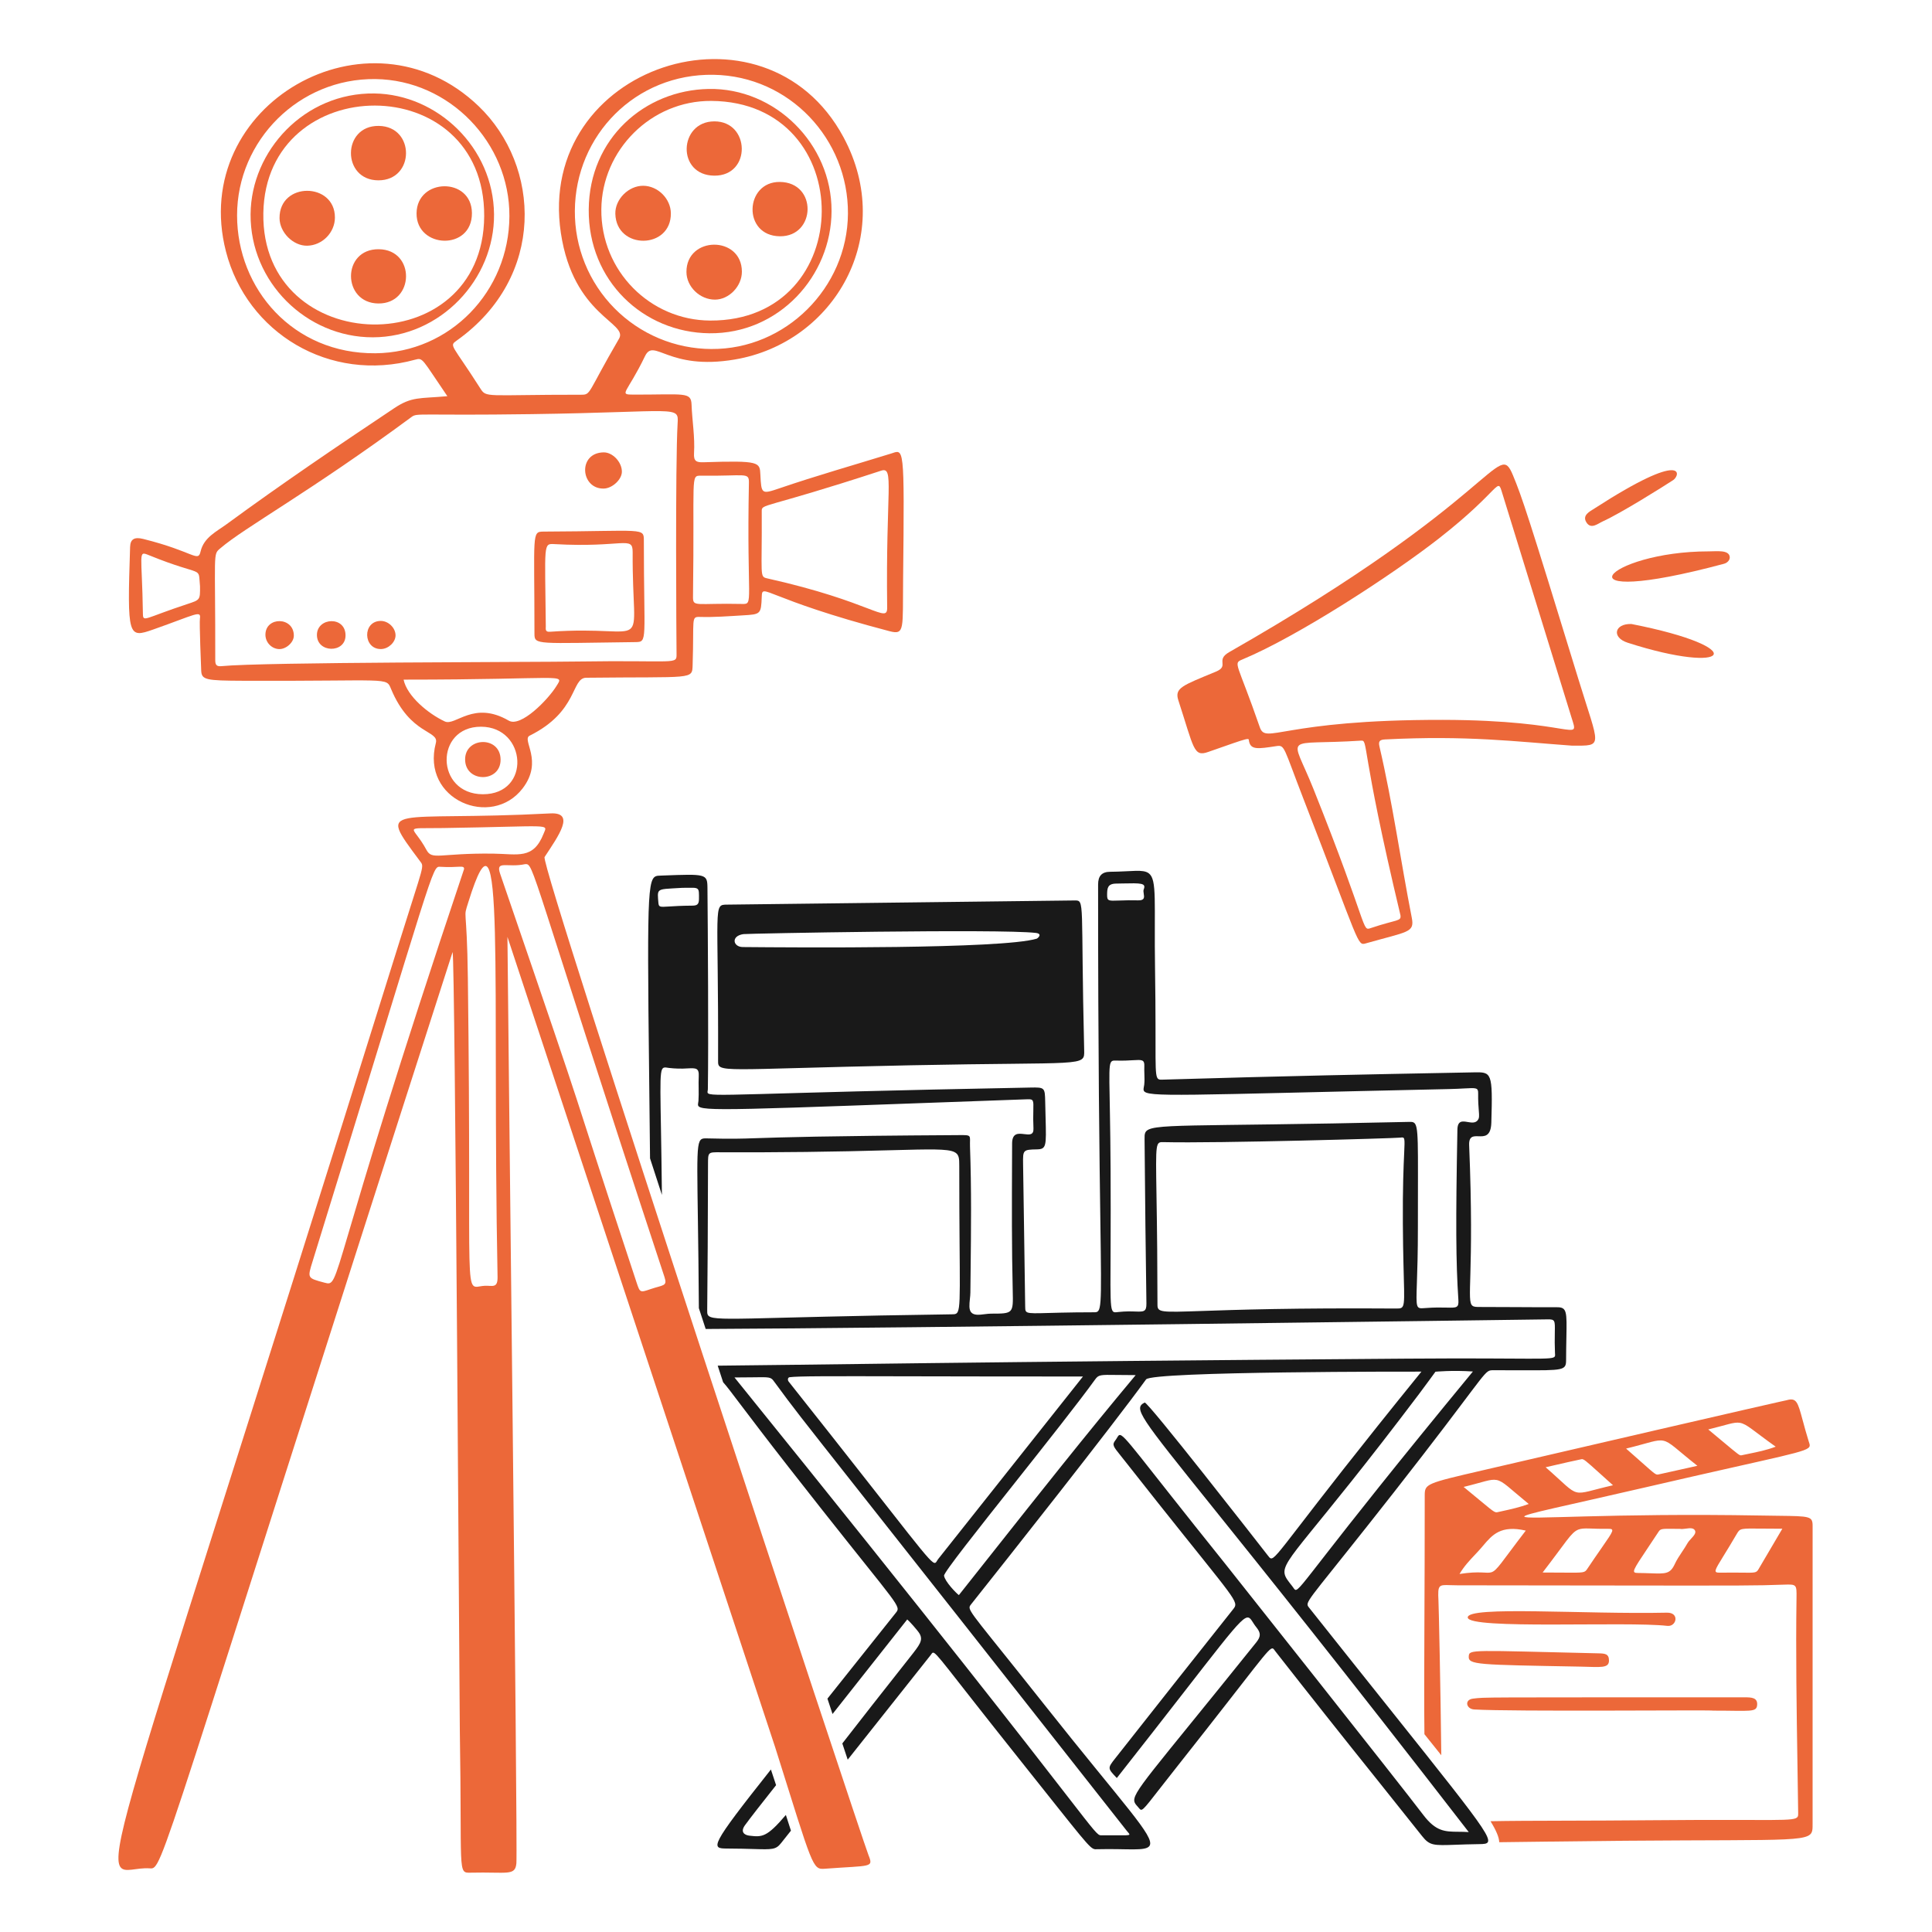 <svg width="296" height="296" viewBox="0 0 296 296" fill="none" xmlns="http://www.w3.org/2000/svg">
<path d="M225.848 261.905C224.636 261.83 224.299 260.403 225.699 260.243C227.729 260.012 225.699 260.058 267.29 260.045C268.317 260.045 269.273 260.077 269.214 261.167C269.147 262.392 268.266 262.084 262.491 262.084C262.491 261.959 231.57 262.262 225.847 261.905H225.848Z" fill="#EC6839"/>
<path d="M255.38 247.076C257.374 247.032 256.867 249.26 255.453 249.099C249.185 248.381 224.944 249.698 224.871 247.814C224.802 245.997 242.769 247.353 255.38 247.076Z" fill="#EC6839"/>
<path d="M242.147 255.342C226.286 255.046 224.93 255.083 225.027 253.749C225.105 252.67 225.401 252.854 244.862 253.305C245.852 253.329 246.516 253.351 246.51 254.418C246.503 255.647 245.189 255.4 242.146 255.342H242.147Z" fill="#EC6839"/>
<path fill-rule="evenodd" clip-rule="evenodd" d="M229.695 282.245C231.821 282.224 234.451 282.189 237.706 282.144C271.306 281.684 276.686 282.415 277.543 280.778C277.712 280.457 277.706 280.047 277.704 279.519H277.706L277.709 233.808C277.709 232.296 277.359 232.292 272.444 232.231C271.701 232.222 270.852 232.212 269.884 232.194C246.607 231.781 233.608 232.908 233.535 232.35C233.485 231.971 239.424 230.811 252.188 227.854C273.81 222.842 277.081 222.475 277.259 221.526C277.297 221.322 277.192 221.091 277.096 220.781C276.767 219.71 276.46 218.634 276.174 217.551C275.43 214.793 275.239 214.084 273.698 214.535L273.689 214.536C273.56 214.562 271.496 214.972 228.778 224.891L227.254 225.244C218.484 227.276 218.281 227.324 218.281 229.122C218.284 236.572 218.257 242.982 218.233 248.5C218.202 255.601 218.179 261.226 218.235 265.696C219.155 266.841 220.017 267.916 220.819 268.922C220.711 258.732 220.433 246.16 220.384 245.196C220.263 242.797 220.418 242.802 222.204 242.861C222.525 242.871 222.9 242.884 223.335 242.884L244.253 242.91C268.348 242.941 268.679 242.941 273.334 242.782C275.264 242.716 275.27 242.763 275.242 244.808C275.12 253.351 275.255 261.892 275.388 270.435C275.425 272.872 275.464 275.31 275.496 277.747C275.499 277.986 275.502 278.174 275.427 278.32C275.008 279.136 272.168 278.705 253.465 278.874C248.221 278.921 243.629 278.934 239.668 278.945C235.054 278.956 231.294 278.967 228.36 279.027C229.246 280.472 229.677 281.504 229.695 282.245ZM269.897 234.195C266.693 234.161 266.589 234.16 266.126 234.953H266.125C265.272 236.414 264.587 237.524 264.068 238.364C262.625 240.703 262.463 240.965 263.539 240.947C265.107 240.922 266.222 240.937 267.029 240.946C268.873 240.969 269.097 240.972 269.404 240.444C270.381 238.774 271.362 237.106 272.347 235.441L273.07 234.215C271.765 234.215 270.726 234.203 269.897 234.195ZM256.266 234.229C254.739 234.216 254.415 234.213 254.138 234.632C253.491 235.612 252.938 236.442 252.467 237.145C250.139 240.629 249.902 240.984 250.913 240.993C251.678 240.999 252.327 241.023 252.882 241.042C255.208 241.125 255.888 241.15 256.595 239.622C256.898 238.967 257.304 238.36 257.709 237.752C257.997 237.32 258.285 236.887 258.538 236.438C258.671 236.201 258.888 235.964 259.101 235.732C259.514 235.283 259.913 234.849 259.665 234.447C259.419 234.05 258.851 234.126 258.291 234.201C257.964 234.244 257.64 234.287 257.387 234.235C256.955 234.235 256.585 234.232 256.266 234.229ZM245.417 237.105C247.278 234.423 247.425 234.212 246.327 234.228C243.731 234.265 242.668 234.019 241.825 234.343C240.682 234.784 239.944 236.27 236.343 240.923C237.684 240.923 238.74 240.932 239.578 240.94C242.753 240.966 242.781 240.966 243.194 240.351C243.925 239.262 244.666 238.18 245.417 237.105ZM267.887 222.739C269.258 222.46 270.646 222.179 272.051 221.645C268.577 219.178 267.639 218.165 266.564 217.989C265.632 217.835 264.597 218.309 261.719 219.003C262.619 219.751 263.348 220.36 263.942 220.856C266.413 222.922 266.533 223.021 266.806 222.964C267.165 222.887 267.525 222.813 267.887 222.739ZM258.636 224.891L260.054 224.572C256.836 222.039 255.926 220.952 254.838 220.729C253.805 220.517 252.614 221.087 249.13 221.936C250.176 222.853 250.975 223.563 251.594 224.112C253.622 225.912 253.702 225.983 254.1 225.897C255.571 225.577 257.042 225.247 258.636 224.891ZM245.129 225.758C242.874 223.723 242.621 223.495 242.285 223.566C240.938 223.846 239.599 224.155 238.181 224.482L236.807 224.797C239.689 227.309 240.527 228.386 241.56 228.63C242.559 228.867 243.741 228.327 247.126 227.553C246.327 226.837 245.671 226.246 245.129 225.758ZM230.134 231.524C231.481 231.229 232.838 230.932 234.214 230.424V230.423C231.206 227.962 230.327 226.945 229.291 226.748C228.336 226.566 227.25 227.082 224.241 227.811C228.389 231.22 228.849 231.719 229.288 231.7C229.381 231.697 229.471 231.669 229.595 231.642L230.134 231.524ZM227.23 236.805L226.93 237.157V237.158C226.618 237.519 226.289 237.869 225.956 238.222C225.145 239.081 224.306 239.972 223.612 241.148C226.78 240.65 227.72 241.107 228.468 240.892C229.359 240.636 229.976 239.426 233.762 234.502C229.934 233.62 228.629 235.157 227.23 236.805Z" fill="#EC6839"/>
<path d="M139.526 163.211C109.991 163.812 110.011 164.453 110.017 162.502C110.096 138.52 109.206 138.616 111.411 138.597L164.616 137.958C166.275 137.931 165.548 137.902 166.106 160.907C166.168 163.492 166.248 162.668 139.526 163.211ZM158.692 142.932C153.143 142.285 114.484 143.027 113.895 143.114C111.935 143.403 112.307 145.083 113.796 145.097C121.838 145.168 153.489 145.423 158.826 143.816C158.976 143.771 159.815 143.064 158.692 142.932Z" fill="#191919"/>
<path fill-rule="evenodd" clip-rule="evenodd" d="M118.11 271.105C108.614 283.077 108.924 283.204 111.383 283.213C113.105 283.219 114.419 283.257 115.439 283.287C118.348 283.374 118.878 283.389 119.679 282.365C120.333 281.527 120.645 281.139 121.179 280.476L120.402 278.068C117.466 281.518 116.765 281.469 114.802 281.24C114.068 281.152 113.371 280.688 114.147 279.627C115.008 278.449 116.497 276.544 118.903 273.505L118.11 271.105ZM129.05 267.112C131.772 263.612 135.161 259.268 139.426 253.881C140.914 252.002 141.426 251.344 140.926 250.358C140.658 249.833 139.178 248.224 138.996 248.114C135.189 252.95 131.374 257.779 127.552 262.602L126.771 260.246C129.747 256.518 133.204 252.186 137.206 247.151C137.334 246.99 137.44 246.862 137.492 246.716C137.846 245.717 135.703 243.834 120.875 224.846C114.077 216.139 111.855 212.941 110.79 211.772L109.958 209.233C121.795 209.14 149.8 208.634 215.529 208.156C235.311 208.012 237.929 208.436 238.221 207.796C238.28 207.669 238.245 207.499 238.236 207.275C238.193 206.214 238.185 205.151 238.212 204.089C238.246 202.313 238.249 202.119 237.114 202.14L236.735 202.144C230.078 202.234 137.56 203.494 108.116 203.611L107.074 200.423C106.924 178.628 106.445 175.062 107.521 174.507C107.731 174.397 108.003 174.405 108.348 174.413C112.166 174.504 113.279 174.467 115.951 174.376C119.621 174.254 126.228 174.032 146.826 173.91V173.909C147.91 173.901 148.345 173.895 148.515 174.106C148.691 174.323 148.58 174.775 148.614 175.704C148.847 182.077 148.776 188.451 148.705 194.824L148.67 198.046C148.668 198.349 148.632 198.681 148.596 199.014C148.512 199.816 148.426 200.624 148.786 201.053C149.209 201.555 150.039 201.45 150.862 201.346C151.201 201.304 151.539 201.262 151.845 201.262C155.225 201.262 155.243 201.249 155.16 197.799C155 191.161 155.027 184.525 155.054 177.886L155.064 175.195C155.07 173.525 156.05 173.647 156.936 173.758C157.696 173.851 158.387 173.937 158.336 172.88C158.291 171.928 158.285 170.975 158.316 170.022C158.35 168.615 158.356 168.384 157.466 168.416C111.962 170.049 107.254 170.36 106.954 169.356C106.9 169.173 106.992 168.948 107.01 168.678C107.054 168.024 107.047 167.369 107.038 166.713C107.029 166.121 107.022 165.529 107.053 164.94C107.125 163.604 106.633 163.627 105.333 163.689C104.396 163.752 103.455 163.73 102.523 163.621C102.145 163.574 101.867 163.498 101.666 163.59C100.895 163.942 101.239 166.749 101.411 183.067C100.804 181.202 100.198 179.337 99.592 177.471C99.169 139.371 99.021 134.844 100.476 134.251C100.674 134.169 100.903 134.162 101.165 134.153L101.583 134.137C108.145 133.89 108.367 133.881 108.388 135.984C108.451 142.454 108.561 159.727 108.451 166.857C108.449 167.093 108.363 167.275 108.412 167.412C108.678 168.163 113.017 167.475 157.838 166.624C160.08 166.581 160.09 166.601 160.136 168.872C160.154 169.785 160.176 170.585 160.194 171.282C160.309 175.612 160.321 176.067 158.857 176.095C156.735 176.135 156.714 176.191 156.745 178.313C156.787 181.255 156.833 184.199 156.879 187.141C156.947 191.476 157.013 195.81 157.067 200.146C157.071 200.5 157.069 200.743 157.183 200.904C157.577 201.468 159.359 201.059 167.597 201.053C168.781 201.053 168.781 200.979 168.587 187.217C168.455 177.816 168.233 162.03 168.239 135.521C168.239 134.212 168.796 133.573 170.099 133.564C173.415 133.539 175.127 133.129 176.009 133.805C177.308 134.8 176.804 138.152 176.964 148.565C177.177 162.495 176.776 164.938 177.502 165.34C177.658 165.425 177.863 165.418 178.139 165.411C196.83 164.848 211.599 164.567 221.572 164.376L225.648 164.298L225.778 164.295C228.536 164.238 228.716 164.235 228.485 172.004C228.422 174.149 227.421 174.116 226.521 174.086C225.737 174.061 225.028 174.038 225.087 175.464C225.91 195.45 224.602 199.319 225.607 200.063C225.85 200.244 226.228 200.241 226.806 200.241C228.684 200.239 230.562 200.246 232.44 200.262C234.481 200.273 236.522 200.287 238.564 200.281C240.074 200.275 240.06 200.966 239.985 204.91C239.966 205.872 239.944 207.025 239.939 208.41C239.933 209.963 239.503 209.962 233.067 209.938C231.657 209.932 230.247 209.93 228.836 209.933C228.638 209.933 228.482 209.929 228.334 209.959C227.298 210.163 226.588 212.008 213.58 228.604C201.739 243.71 200.071 245.2 200.354 245.986C200.395 246.099 200.473 246.195 200.57 246.316C205.399 252.398 209.436 257.458 212.796 261.665C229.366 282.431 229.419 282.498 226.628 282.536C225.163 282.556 223.991 282.598 223.039 282.633C219.614 282.757 219.042 282.776 217.872 281.3C215.571 278.399 213.262 275.504 210.946 272.614C205.722 266.105 200.538 259.564 195.394 252.991C195.237 252.79 195.144 252.608 195.006 252.562C194.385 252.352 192.844 254.857 180.44 270.529C175.99 276.15 175.231 277.373 174.792 277.268C174.655 277.235 174.55 277.071 174.371 276.871C174.128 276.599 173.928 276.385 173.833 276.134C173.311 274.746 175.994 272.151 192.45 251.652C193.192 250.728 193.195 250.188 192.467 249.291C191.921 248.618 191.699 247.968 191.306 247.839C190.158 247.462 187.55 251.527 171.107 272.409L171.104 272.406L171.09 272.389C169.691 270.923 169.675 270.905 170.842 269.422C176.83 261.814 182.835 254.219 188.857 246.639C189.018 246.436 189.153 246.276 189.217 246.093C189.609 244.964 187.338 242.906 172.426 223.939C172.189 223.638 171.951 223.338 171.711 223.04C170.546 221.591 170.354 221.352 170.876 220.68C171.164 220.311 171.273 219.946 171.486 219.869C172.201 219.613 174.081 222.605 187.735 239.615C187.778 239.668 214.491 273.345 218.035 278.031C219.99 280.617 221.378 280.627 223.433 280.643C223.921 280.648 224.446 280.651 225.025 280.691C205.656 255.64 193.356 240.334 185.767 230.89C174.522 216.897 173.616 215.769 175.374 214.883C175.808 214.662 192.65 236.27 194.109 238.142L194.21 238.271C194.401 238.512 194.525 238.708 194.693 238.755C195.594 239.005 197.706 234.892 217.775 210.147H217.766C217.051 210.145 176.503 210.08 175.59 211.338C170.314 218.614 154.111 239.092 148.798 245.773C148.699 245.897 148.616 245.997 148.573 246.111C148.3 246.851 149.754 248.228 159.994 261.158C172.263 276.65 176.97 281.382 176.129 282.78C175.587 283.68 172.746 283.198 168.143 283.318C168.008 283.321 167.897 283.33 167.788 283.321C166.963 283.253 166.226 282.134 156.116 269.453C144.766 255.216 143.418 253.028 142.904 253.21C142.79 253.25 142.716 253.408 142.583 253.579C136.974 260.662 132.889 265.812 129.877 269.598L129.05 267.112ZM214.736 200.353C214.538 200.485 214.249 200.481 213.838 200.478H213.836C198.202 200.37 189.246 200.678 184.125 200.854C177.874 201.068 177.337 201.086 177.335 199.915C177.331 194.269 177.28 188.623 177.183 182.978C177.054 174.958 177.054 174.957 178.272 174.986C186.521 175.183 213.737 174.399 214.529 174.294C215.247 174.197 215.245 174.214 215.13 176.728C215.044 178.593 214.896 181.831 214.93 187.417C214.992 197.672 215.444 199.883 214.736 200.353ZM108.705 176.755C108.941 176.519 109.427 176.534 110.421 176.539C119.131 176.577 127.84 176.472 136.546 176.223C142.602 176.062 145.139 175.996 146.202 176.497C146.958 176.854 146.968 177.499 146.968 178.605C146.966 197.867 147.361 200.809 146.468 201.274C146.304 201.358 146.095 201.36 145.833 201.364C113.448 201.811 109.026 202.597 108.438 201.438C108.345 201.255 108.348 201.024 108.351 200.735C108.423 194.352 108.444 187.967 108.463 181.583L108.474 178.39C108.477 177.449 108.474 176.984 108.705 176.755ZM143.3 239.439C142.586 239.729 140.35 236.274 120.829 211.669C120.641 211.434 120.687 211.039 120.974 211.002C122.315 210.827 126.69 210.836 139.255 210.863C145.731 210.876 154.383 210.895 165.918 210.895L143.751 238.844C143.55 239.098 143.465 239.371 143.3 239.439ZM216.573 171.968C216.376 171.869 216.126 171.878 215.803 171.886C181.319 172.677 176.216 172.013 175.479 173.506C175.349 173.77 175.353 174.098 175.358 174.516L175.37 175.806C175.444 183.77 175.519 191.734 175.642 199.699C175.661 200.991 175.236 200.978 173.956 200.937C173.32 200.916 172.473 200.888 171.366 201.01C171.051 201.045 170.814 201.092 170.638 201.01C169.842 200.643 170.249 197.661 170.151 179.118C170.079 165.405 169.66 162.97 170.382 162.565C170.539 162.476 170.748 162.483 171.026 162.492C172.109 162.525 172.942 162.474 173.574 162.436C174.957 162.353 175.368 162.328 175.321 163.359C175.303 163.759 175.316 164.163 175.33 164.566C175.347 165.112 175.365 165.659 175.305 166.196C175.265 166.552 175.151 166.839 175.225 167.062C175.59 168.172 180.569 167.759 221.993 166.855C222.984 166.833 223.761 166.791 224.368 166.757C226.172 166.66 226.479 166.643 226.467 167.487C226.449 168.733 226.517 169.565 226.566 170.155C226.632 170.977 226.662 171.326 226.365 171.67C225.996 172.093 225.42 171.995 224.864 171.902C224.068 171.767 223.314 171.641 223.288 173.074C223.023 187.201 223.052 193.36 223.437 199.149C223.518 200.38 223.185 200.373 221.629 200.336C220.847 200.318 219.755 200.293 218.251 200.414C216.946 200.519 216.947 200.461 217.08 196.56C217.144 194.706 217.237 191.981 217.234 187.992C217.224 174.831 217.411 172.398 216.573 171.968ZM163.457 275.102C157.494 267.408 144.047 250.055 112.533 211.04V211.039C116.819 211.039 117.709 210.872 118.214 211.237C118.387 211.362 118.515 211.55 118.72 211.828C121.709 215.895 121.922 216.161 132.041 228.981C139.169 238.009 151.209 253.26 172.593 280.448C172.852 280.777 173.065 280.963 173.031 281.065C172.966 281.262 171.986 281.155 168.662 281.184C168.172 281.187 167.798 280.704 163.457 275.102ZM171.156 210.656C171.893 210.666 172.82 210.679 173.996 210.679C166.331 219.848 159.013 229.095 151.712 238.32C150.113 240.342 148.512 242.363 146.909 244.383C146.508 244.102 144.763 242.304 144.637 241.41C144.572 240.948 149.794 234.359 155.467 227.202C160.183 221.251 165.212 214.905 167.774 211.362C168.313 210.614 168.541 210.617 171.156 210.656ZM219.924 210.16C219.924 210.16 222.505 209.91 225.662 210.126C201.45 239.498 199.232 243.822 198.459 243.578C198.311 243.531 198.216 243.318 198.031 243.081C197.389 242.258 196.933 241.728 196.818 241.132C196.389 238.922 200.635 235.807 217.433 213.543C218.51 212.115 219.924 210.16 219.924 210.16ZM100.949 136.543C101.271 136.129 102.188 136.173 104.519 136.025C105.999 136.025 106.63 135.936 106.897 136.207C107.111 136.422 107.093 136.864 107.088 137.761C107.084 138.602 106.757 138.75 106.029 138.753C104.386 138.763 103.276 138.834 102.521 138.883C101.056 138.978 100.929 138.987 100.869 138.284C100.791 137.338 100.727 136.83 100.949 136.543ZM175.232 136.929C175.313 137.446 175.396 137.965 174.397 137.942C173.398 137.918 172.4 137.928 171.402 137.971C169.854 138.031 169.617 138.039 169.62 137.137C169.623 136.12 169.663 135.399 170.977 135.375L171.975 135.355C174.825 135.296 175.627 135.278 175.229 136.263C175.155 136.446 175.194 136.688 175.232 136.929Z" fill="#191919"/>
<path d="M240.855 114.241C232.142 113.612 224.805 112.647 212.195 113.288C211.36 113.33 211.162 113.582 211.35 114.39C213.37 123.059 214.588 131.878 216.298 140.607C216.749 142.911 215.734 142.691 209.27 144.529C207.922 144.914 208.428 144.896 199.687 122.358C196.613 114.436 196.875 114.107 195.538 114.313C192.733 114.742 191.621 114.913 191.358 113.551C191.259 113.037 191.842 112.841 185.096 115.209C182.851 115.999 182.944 114.688 180.536 107.302C179.913 105.392 181.155 105.032 186.276 102.907C188.448 102.007 186.134 101.163 188.331 99.908C229.761 76.258 229.447 67.14 231.798 72.814C233.181 76.156 234.072 78.768 241.795 103.953C245.066 114.624 245.758 114.241 240.855 114.241ZM221.023 110.289C241.425 110.333 242.03 113.945 240.769 109.932L230.175 75.61C229.335 72.894 230.181 74.885 220.473 82.481C213.349 88.054 198.829 97.499 190.365 101.026C188.839 101.662 189.558 101.411 193.011 111.411C193.955 114.146 196.257 110.239 221.023 110.292V110.289ZM214.563 140.222C208.317 114.088 209.698 113.394 208.502 113.473C196.439 114.263 197.741 112.135 201.227 120.861C209.785 142.282 208.61 142.661 210.005 142.193C214.06 140.827 214.706 141.187 214.561 140.224L214.563 140.222Z" fill="#EC6839"/>
<path d="M261.794 84.475C263.039 84.475 264.874 84.213 265.01 85.309C265.068 85.773 264.686 86.227 264.119 86.379C237.491 93.507 246.078 84.472 261.794 84.475Z" fill="#EC6839"/>
<path d="M249.948 95.602C268.501 99.244 265.136 103.545 249.372 98.47C246.876 97.666 247.329 95.525 249.948 95.602Z" fill="#EC6839"/>
<path d="M256.343 73.559C254.853 74.529 248.384 78.602 245.572 79.875C244.793 80.227 243.763 81.153 243.059 80.043C242.354 78.933 243.562 78.371 244.301 77.894C258.403 68.789 257.459 72.833 256.345 73.558L256.343 73.559Z" fill="#EC6839"/>
<path d="M77.744 143.54C77.744 147.504 79.341 283.051 79.115 285.475C78.93 287.466 77.727 286.776 72.091 286.912C70.054 286.961 70.808 286.979 70.448 265.017C70.402 262.205 69.729 146.521 69.343 145.858C24.059 286.594 24.999 286.394 22.973 286.249C14.495 285.64 11.882 302.259 61.173 144.365C65.01 132.072 65.042 132.865 64.319 131.897C57.619 122.903 59.637 125.915 84.314 124.622C88.215 124.417 85.575 128.039 83.434 131.307C82.652 132.498 131.982 281.527 133.055 284.205C133.853 286.196 133.495 285.776 126.395 286.306C124.455 286.451 124.6 286.235 118.763 267.699C118.752 267.666 77.817 143.728 77.744 143.54ZM80.456 132.396C77.74 132.984 75.896 131.739 76.621 133.854C92.536 180.253 84.993 158.599 97.529 196.489C98.05 198.062 98.066 198.055 99.688 197.498C101.589 196.846 102.281 197.097 101.808 195.66C80.915 132.249 81.853 132.331 80.456 132.396ZM71.098 133.155C71.148 132.473 70.31 132.982 67.435 132.8C66.166 132.722 66.668 132.559 47.9 193.225C47.092 195.838 47.052 195.802 49.696 196.511C52.337 197.22 49.827 196.542 71.098 133.155ZM71.756 138.212C70.895 140.993 71.531 138.212 71.681 149.872C72.334 201.299 70.823 197.192 74.247 196.996C75.416 196.93 76.266 197.454 76.23 195.626C75.345 150.147 77.518 119.624 71.756 138.212ZM75.532 130.783C79.353 130.83 81.703 131.739 83.29 127.718C83.913 126.139 84.757 126.606 67.882 126.864C61.405 126.963 63.273 126.356 65.335 130.209C66.212 131.847 67.278 130.685 75.53 130.784L75.532 130.783Z" fill="#EC6839"/>
<path d="M68.539 60.699C64.598 54.938 64.836 54.769 63.596 55.109C50.471 58.716 37.821 50.98 34.617 38.526C28.836 16.077 56.511 0.115 73.338 16.273C82.836 25.392 83.685 42.427 69.98 52.171C68.767 53.036 69.249 52.698 73.553 59.453C74.554 61.023 74.185 60.462 88.99 60.476C90.603 60.476 89.883 60.397 94.843 51.886C96.28 49.419 87.857 48.445 85.933 35.717C82.056 10.07 117.172 -1.405 129.229 21.016C137.316 36.053 127.865 52.49 112.573 55.081C102.295 56.822 100.215 51.664 98.811 54.584C96.048 60.326 94.671 60.455 97.095 60.459C104.888 60.468 105.881 59.995 105.953 61.994C106.044 64.478 106.486 66.952 106.331 69.439C106.257 70.657 106.692 70.859 107.784 70.822C116.463 70.537 116.401 70.812 116.497 72.732C116.646 75.706 116.66 75.755 119.467 74.796C125.081 72.88 130.789 71.26 136.455 69.508C138.501 68.875 138.59 67.704 138.364 88.692C138.279 96.338 138.67 97.331 136.272 96.702C117.144 91.687 116.787 89.191 116.707 91.418C116.608 94.109 116.54 94.124 113.806 94.28C111.613 94.408 109.425 94.585 107.228 94.519C105.839 94.476 106.35 94.755 106.118 101.84C106.041 104.195 106.337 103.653 89.818 103.837C87.474 103.863 88.637 108.999 81.145 112.711C79.864 113.347 83.331 116.559 80.062 120.801C75.304 126.977 64.472 122.569 66.776 113.833C67.296 111.864 62.884 112.65 59.925 105.585C59.127 103.677 59.899 104.389 37.241 104.3C31.555 104.278 30.895 104.167 30.827 102.761C30.812 102.423 30.528 95.442 30.629 94.773C30.831 93.428 29.957 94.168 23.483 96.443C19.62 97.8 19.478 97.665 19.933 83.79C19.973 82.588 20.602 82.238 21.931 82.568C29.721 84.509 30.331 86.22 30.731 84.492C31.228 82.34 33.182 81.438 34.731 80.303C43.115 74.157 51.722 68.327 60.368 62.558C63.132 60.711 64.26 61.093 68.534 60.699L68.537 60.701L68.539 60.699ZM88.587 101.35C103.744 101.118 103.677 101.904 103.653 100.162C103.627 98.075 103.448 71.114 103.816 64.902C103.985 62.058 103.932 63.131 81.434 63.449C64.062 63.695 63.949 63.221 63.05 63.886C47.504 75.366 37.565 80.743 33.745 84.014C32.582 85.007 33.005 84.398 32.979 101.149C32.979 101.88 33.191 102.135 33.95 102.059C40.336 101.427 81.467 101.46 88.587 101.35ZM135.007 72.11C116.617 78.125 116.7 77.1 116.705 78.372C116.765 88.385 116.328 88.34 117.57 88.618C133.722 92.237 135.954 95.635 135.922 93.076C135.694 75.042 137.051 71.441 135.007 72.11ZM109.018 53.469C120.317 53.549 129.837 44.128 129.913 32.73C129.988 21.334 120.965 11.65 109.319 11.458C97.375 11.26 88.141 20.727 88.073 32.301C88.053 35.068 88.579 37.812 89.621 40.375C90.664 42.938 92.202 45.27 94.148 47.237C96.094 49.204 98.41 50.768 100.961 51.838C103.513 52.908 106.251 53.463 109.018 53.472V53.469ZM78.046 33.119C78.097 21.889 68.87 12.253 57.519 12.114C45.842 11.972 36.321 21.491 36.322 32.999C36.324 44.255 44.896 54.234 57.522 54.123C68.943 54.023 77.995 44.663 78.046 33.119ZM114.74 73.984C114.773 72.285 114.277 72.963 107.392 72.881C105.743 72.862 106.425 72.819 106.174 91.421C106.152 93.08 106.578 92.374 113.701 92.531C115.529 92.571 114.382 92.392 114.74 73.984ZM61.834 104.128C62.354 106.635 65.583 109.338 68.147 110.532C69.766 111.287 72.551 107.27 77.949 110.409C79.793 111.482 83.969 107.187 85.251 105.111C86.494 103.098 86.688 104.127 61.837 104.127L61.834 104.128ZM73.97 121.686C81.425 121.702 80.706 111.364 73.706 111.34C66.569 111.317 66.684 121.671 73.97 121.686ZM30.645 89.839C30.316 86.538 31.422 88.563 22.81 85.058C21.078 84.353 21.759 84.703 21.895 94.038C21.916 95.405 22.162 94.698 28.65 92.564C30.657 91.903 30.667 91.935 30.643 89.84L30.645 89.839Z" fill="#EC6839"/>
<path d="M97.338 98.376C82.225 98.552 81.884 98.863 81.884 97.103C81.884 81.667 81.427 81.452 83.289 81.445C98.78 81.381 98.644 80.773 98.644 82.885C98.644 98.237 99.28 98.354 97.338 98.376ZM83.622 95.968C83.625 96.348 83.483 96.846 84.24 96.792C100.199 95.66 96.825 100.902 96.93 84.596C96.946 82.01 95.469 83.949 84.976 83.364C83.188 83.265 83.505 83.206 83.622 95.968Z" fill="#EC6839"/>
<path d="M92.484 69.308C93.868 69.287 95.296 70.809 95.278 72.284C95.265 73.476 93.804 74.827 92.5 74.854C88.93 74.928 88.476 69.366 92.484 69.307V69.308Z" fill="#EC6839"/>
<path d="M52.938 97.409C52.885 100.105 48.574 100.059 48.557 97.294C48.541 94.559 53 94.319 52.938 97.409Z" fill="#EC6839"/>
<path d="M58.346 95.132C59.505 95.132 60.594 96.195 60.602 97.331C60.608 98.377 59.526 99.413 58.399 99.44C55.611 99.507 55.485 95.132 58.346 95.132Z" fill="#EC6839"/>
<path d="M45.017 97.414C45.007 98.426 43.815 99.492 42.742 99.446C41.59 99.395 40.657 98.399 40.666 97.227C40.688 94.43 45.047 94.457 45.017 97.414Z" fill="#EC6839"/>
<path d="M127.403 32.324C127.37 42.311 119.332 51.174 108.687 51.06C98.534 50.951 90.11 43.009 90.199 32.09C90.287 21.172 98.805 13.813 108.557 13.628C118.742 13.436 127.435 22.039 127.401 32.325L127.403 32.324ZM108.977 15.462C99.731 15.398 92.204 23.022 92.13 32.072C92.05 41.55 99.641 49.067 108.799 49.113C131.479 49.227 131.655 15.617 108.977 15.462Z" fill="#EC6839"/>
<path d="M57.118 51.679C46.941 51.695 38.313 43.218 38.391 32.813C38.465 23.105 46.653 14.162 57.375 14.319C67.052 14.461 75.596 22.628 75.69 32.816C75.784 42.792 67.478 51.661 57.118 51.679ZM74.182 33.126C74.311 10.449 40.7 10.757 40.346 32.655C39.987 54.922 74.053 55.719 74.182 33.126Z" fill="#EC6839"/>
<path d="M76.695 116.371C76.722 119.917 71.348 119.97 71.261 116.427C71.173 112.884 76.667 112.681 76.695 116.371Z" fill="#EC6839"/>
<path d="M102.782 32.668C102.847 38.233 94.415 38.317 94.275 32.754C94.218 30.534 96.301 28.443 98.553 28.462C100.804 28.481 102.756 30.453 102.782 32.668Z" fill="#EC6839"/>
<path d="M113.664 41.622C113.671 43.85 111.687 45.908 109.535 45.906C107.22 45.906 105.184 43.932 105.17 41.681C105.139 36.128 113.646 36.069 113.664 41.622Z" fill="#EC6839"/>
<path d="M109.445 26.912C103.619 26.874 103.97 18.611 109.442 18.595C114.955 18.58 115.141 26.951 109.445 26.912Z" fill="#EC6839"/>
<path d="M119.492 36.2C113.714 36.144 114.092 27.818 119.482 27.875C125.264 27.938 125.019 36.254 119.492 36.2Z" fill="#EC6839"/>
<path d="M58.032 38.184C63.698 38.243 63.523 46.552 57.963 46.496C52.402 46.439 52.339 38.125 58.032 38.184Z" fill="#EC6839"/>
<path d="M72.304 32.633C72.357 38.458 63.767 38.119 63.821 32.677C63.874 27.238 72.255 27.092 72.304 32.633Z" fill="#EC6839"/>
<path d="M51.313 33.337C51.303 35.641 49.37 37.602 47.064 37.645C44.925 37.685 42.848 35.614 42.828 33.43C42.781 27.806 51.335 27.895 51.312 33.337H51.313Z" fill="#EC6839"/>
<path d="M57.969 27.629C52.333 27.614 52.386 19.225 58.022 19.29C63.634 19.354 63.582 27.643 57.969 27.629Z" fill="#EC6839"/>
</svg>

